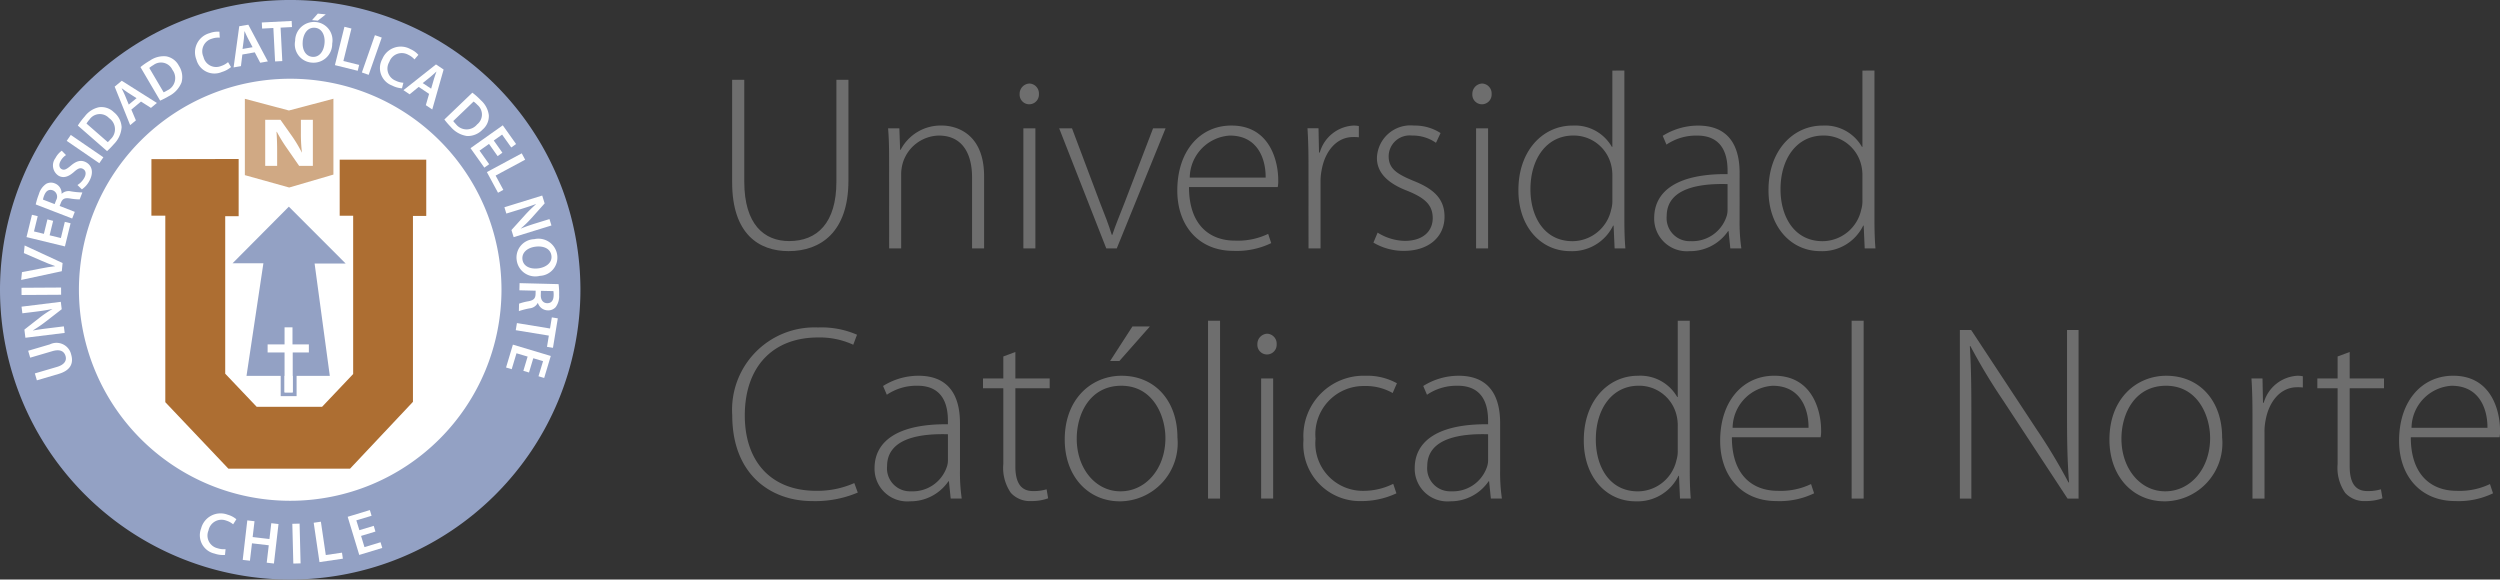 <svg xmlns="http://www.w3.org/2000/svg" width="163.922" height="38" viewBox="0 0 163.922 38"><rect x="0" y="0" width="163.922" height="38" fill="#333333" stroke="none"/><defs><style>      .cls-1 {        fill: #6e6e6e;      }      .cls-2 {        fill: #93a1c4;      }      .cls-3 {        fill: #fff;      }      .cls-4 {        fill: #ad6e32;      }      .cls-5 {        fill: #d0a984;      }    </style></defs><g id="Grupo_1" data-name="Grupo 1" transform="translate(0 0)"><g id="Grupo_99" data-name="Grupo 99" transform="translate(48.013 4.624)"><path id="Trazado_528" data-name="Trazado 528" class="cls-1" d="M-326.808-103.025v6.676c0,2.821,1.314,3.9,2.941,3.9,1.839,0,3.1-1.182,3.1-3.9v-6.676h.789v6.61c0,3.395-1.84,4.625-3.925,4.625-1.939,0-3.7-1.115-3.7-4.51v-6.725Z" transform="translate(327.596 103.632)"></path><path id="Trazado_529" data-name="Trazado 529" class="cls-1" d="M-309.87-95.763c0-.722-.017-1.264-.066-1.886h.739l.05,1.411h.033A2.963,2.963,0,0,1-306.4-97.83c.756,0,2.759.378,2.759,3.33v4.724h-.789v-4.658c0-1.444-.558-2.739-2.184-2.739a2.528,2.528,0,0,0-2.365,1.82,2.8,2.8,0,0,0-.1.69v4.887h-.787Z" transform="translate(320.154 101.438)"></path><path id="Trazado_530" data-name="Trazado 530" class="cls-1" d="M-294.782-99.663h.787v7.873h-.787Zm.362-1.575a.632.632,0,0,1-.607-.672.673.673,0,0,1,.64-.689.65.65,0,0,1,.624.689.638.638,0,0,1-.641.672Z" transform="translate(313.871 103.452)"></path><path id="Trazado_531" data-name="Trazado 531" class="cls-1" d="M-289.705-97.517l1.84,4.888c.311.771.558,1.427.771,2.1h.033c.214-.656.509-1.344.8-2.1l1.873-4.888h.82l-3.2,7.873h-.69l-3.088-7.873Z" transform="translate(311.981 101.306)"></path><path id="Trazado_532" data-name="Trazado 532" class="cls-1" d="M-271.37-94.418c.016-1.1-.444-2.755-2.349-2.755a2.8,2.8,0,0,0-2.628,2.755Zm-5.026.623c0,2.51,1.38,3.51,3.006,3.51a4.584,4.584,0,0,0,2.185-.443l.2.607a5.21,5.21,0,0,1-2.48.508c-2.267,0-3.678-1.641-3.678-3.953,0-2.625,1.51-4.264,3.547-4.264,2.579,0,3.071,2.427,3.071,3.559a2.013,2.013,0,0,1-.033.476Z" transform="translate(306.344 101.438)"></path><path id="Trazado_533" data-name="Trazado 533" class="cls-1" d="M-262.34-95.288c0-.787-.016-1.591-.066-2.362h.723l.033,1.591h.05a2.428,2.428,0,0,1,2.233-1.771,1.977,1.977,0,0,1,.329.033v.738a2.6,2.6,0,0,0-.377-.017c-1.084,0-1.856.934-2.069,2.2a3.662,3.662,0,0,0-.065.755v4.347h-.789Z" transform="translate(300.123 101.438)"></path><path id="Trazado_534" data-name="Trazado 534" class="cls-1" d="M-254.659-90.809a3.489,3.489,0,0,0,1.774.541c1.248,0,1.839-.673,1.839-1.492,0-.87-.525-1.329-1.658-1.788-1.3-.493-2-1.2-2-2.149a2.2,2.2,0,0,1,2.431-2.132,3.094,3.094,0,0,1,1.741.492l-.3.64a2.653,2.653,0,0,0-1.576-.477,1.376,1.376,0,0,0-1.527,1.362c0,.819.558,1.164,1.625,1.607,1.282.508,2.038,1.148,2.038,2.345,0,1.345-1.052,2.247-2.662,2.247a3.871,3.871,0,0,1-2-.541Z" transform="translate(296.975 101.438)"></path><path id="Trazado_535" data-name="Trazado 535" class="cls-1" d="M-243.476-99.663h.787v7.873h-.787Zm.362-1.575a.632.632,0,0,1-.607-.672.673.673,0,0,1,.64-.689.65.65,0,0,1,.624.689.638.638,0,0,1-.641.672Z" transform="translate(292.248 103.452)"></path><path id="Trazado_536" data-name="Trazado 536" class="cls-1" d="M-232.339-97.17a2.773,2.773,0,0,0-.083-.722,2.524,2.524,0,0,0-2.48-1.92c-1.725,0-2.809,1.493-2.809,3.527,0,1.771.887,3.4,2.76,3.4a2.614,2.614,0,0,0,2.529-2.051,2.037,2.037,0,0,0,.083-.656Zm.787-6.905v9.841c0,.574.017,1.263.066,1.821h-.706l-.066-1.492h-.032a2.989,2.989,0,0,1-2.809,1.673c-1.954,0-3.4-1.624-3.4-3.969-.017-2.625,1.609-4.264,3.547-4.264a2.787,2.787,0,0,1,2.579,1.394h.033v-5Z" transform="translate(290.047 104.075)"></path><path id="Trazado_537" data-name="Trazado 537" class="cls-1" d="M-218.3-93.991c-1.724-.049-3.991.214-3.991,2.1a1.507,1.507,0,0,0,1.577,1.641,2.358,2.358,0,0,0,2.332-1.575,1.317,1.317,0,0,0,.082-.476Zm.789,2.346a11.88,11.88,0,0,0,.115,1.87h-.723l-.115-1.132h-.033a3.013,3.013,0,0,1-2.529,1.313,2.14,2.14,0,0,1-2.315-2.165c0-1.821,1.593-2.919,4.812-2.886v-.213c0-.771-.148-2.33-2.02-2.313a3.438,3.438,0,0,0-1.987.591l-.246-.575a4.367,4.367,0,0,1,2.316-.672c2.283,0,2.726,1.706,2.726,3.1Z" transform="translate(283.561 101.438)"></path><path id="Trazado_538" data-name="Trazado 538" class="cls-1" d="M-204-97.17a2.77,2.77,0,0,0-.082-.722,2.524,2.524,0,0,0-2.48-1.92c-1.725,0-2.809,1.493-2.809,3.527,0,1.771.888,3.4,2.76,3.4a2.614,2.614,0,0,0,2.529-2.051A2.037,2.037,0,0,0-204-95.6Zm.789-6.905v9.841c0,.574.017,1.263.066,1.821h-.706l-.066-1.492h-.032a2.989,2.989,0,0,1-2.809,1.673c-1.954,0-3.4-1.624-3.4-3.969-.017-2.625,1.609-4.264,3.547-4.264a2.787,2.787,0,0,1,2.579,1.394H-204v-5Z" transform="translate(278.104 104.075)"></path><path id="Trazado_539" data-name="Trazado 539" class="cls-1" d="M-319.367-64.09a7.151,7.151,0,0,1-2.99.558c-2.678,0-5.24-1.706-5.24-5.626a5.4,5.4,0,0,1,5.618-5.757,5.83,5.83,0,0,1,2.562.475l-.246.657a5.262,5.262,0,0,0-2.3-.477c-2.989,0-4.812,1.936-4.812,5.118,0,3,1.707,4.937,4.681,4.937a5.965,5.965,0,0,0,2.5-.508Z" transform="translate(327.597 91.763)"></path><path id="Trazado_540" data-name="Trazado 540" class="cls-1" d="M-306.657-65.6c-1.723-.049-3.991.214-3.991,2.1a1.507,1.507,0,0,0,1.577,1.641,2.358,2.358,0,0,0,2.332-1.575,1.312,1.312,0,0,0,.082-.476Zm.789,2.346a11.89,11.89,0,0,0,.115,1.87h-.723l-.116-1.132h-.033a3.012,3.012,0,0,1-2.528,1.313,2.14,2.14,0,0,1-2.316-2.165c0-1.821,1.593-2.919,4.811-2.886v-.213c0-.771-.148-2.33-2.019-2.313a3.438,3.438,0,0,0-1.987.591l-.246-.575a4.361,4.361,0,0,1,2.316-.672c2.283,0,2.726,1.706,2.726,3.1Z" transform="translate(320.799 89.449)"></path><path id="Trazado_541" data-name="Trazado 541" class="cls-1" d="M-297.056-72.133v1.738h2.25v.64h-2.25v5.117c0,1,.312,1.624,1.149,1.624a2.938,2.938,0,0,0,.9-.115l.1.59a3.111,3.111,0,0,1-1.1.18,1.68,1.68,0,0,1-1.347-.54,2.873,2.873,0,0,1-.492-1.886v-4.97h-1.331v-.64h1.331v-1.443Z" transform="translate(315.619 90.588)"></path><path id="Trazado_542" data-name="Trazado 542" class="cls-1" d="M-284.333-75.029l-2,2.264h-.607l1.462-2.264Zm-1.922,10.809c1.643,0,2.94-1.476,2.94-3.494,0-1.443-.8-3.428-2.892-3.428-2.02,0-2.923,1.788-2.923,3.477,0,1.969,1.249,3.445,2.858,3.445Zm-.05.656c-2.036,0-3.612-1.591-3.612-4.051,0-2.69,1.774-4.182,3.728-4.182,2.185,0,3.662,1.64,3.662,4.052a3.816,3.816,0,0,1-3.76,4.182Z" transform="translate(311.717 91.811)"></path><rect id="Rect&#xE1;ngulo_70" data-name="Rect&#xE1;ngulo 70" class="cls-1" width="0.788" height="11.662" transform="translate(31.196 16.405)"></rect><path id="Trazado_543" data-name="Trazado 543" class="cls-1" d="M-267.838-71.27h.788V-63.4h-.788Zm.362-1.575a.631.631,0,0,1-.608-.672.674.674,0,0,1,.64-.689.65.65,0,0,1,.624.689.637.637,0,0,1-.64.672Z" transform="translate(302.516 91.463)"></path><path id="Trazado_544" data-name="Trazado 544" class="cls-1" d="M-256.766-61.727a5.385,5.385,0,0,1-2.316.508,3.713,3.713,0,0,1-3.777-4.018,3.953,3.953,0,0,1,4.056-4.2,4.035,4.035,0,0,1,2.07.493l-.279.64a3.543,3.543,0,0,0-1.856-.459,3.162,3.162,0,0,0-3.2,3.461,3.111,3.111,0,0,0,3.121,3.412,4.38,4.38,0,0,0,1.972-.46Z" transform="translate(300.314 89.45)"></path><path id="Trazado_545" data-name="Trazado 545" class="cls-1" d="M-245.44-65.6c-1.724-.049-3.991.214-3.991,2.1a1.506,1.506,0,0,0,1.577,1.641,2.357,2.357,0,0,0,2.332-1.575,1.314,1.314,0,0,0,.082-.476Zm.789,2.346a11.9,11.9,0,0,0,.115,1.87h-.723l-.115-1.132h-.033a3.013,3.013,0,0,1-2.528,1.313,2.14,2.14,0,0,1-2.317-2.165c0-1.821,1.593-2.919,4.812-2.886v-.213c0-.771-.148-2.33-2.02-2.313a3.441,3.441,0,0,0-1.987.591l-.246-.575a4.362,4.362,0,0,1,2.316-.672c2.283,0,2.726,1.706,2.726,3.1Z" transform="translate(295 89.449)"></path><path id="Trazado_546" data-name="Trazado 546" class="cls-1" d="M-224.928-68.777a2.773,2.773,0,0,0-.083-.722,2.524,2.524,0,0,0-2.48-1.92c-1.725,0-2.809,1.493-2.809,3.527,0,1.771.887,3.4,2.76,3.4a2.614,2.614,0,0,0,2.529-2.051,2.037,2.037,0,0,0,.083-.656Zm.787-6.905v9.841c0,.574.017,1.263.066,1.821h-.706l-.066-1.492h-.032a2.989,2.989,0,0,1-2.809,1.673c-1.954,0-3.4-1.624-3.4-3.969-.017-2.625,1.609-4.264,3.547-4.264a2.787,2.787,0,0,1,2.579,1.394h.033v-5Z" transform="translate(286.923 92.086)"></path><path id="Trazado_547" data-name="Trazado 547" class="cls-1" d="M-209.844-66.025c.016-1.1-.445-2.755-2.35-2.755a2.8,2.8,0,0,0-2.628,2.755Zm-5.026.623c0,2.51,1.38,3.51,3.006,3.51a4.588,4.588,0,0,0,2.185-.443l.2.607a5.213,5.213,0,0,1-2.48.508c-2.267,0-3.679-1.641-3.679-3.953,0-2.625,1.51-4.265,3.547-4.265,2.58,0,3.072,2.427,3.072,3.56a2.011,2.011,0,0,1-.033.475Z" transform="translate(280.414 89.45)"></path><rect id="Rect&#xE1;ngulo_71" data-name="Rect&#xE1;ngulo 71" class="cls-1" width="0.787" height="11.662" transform="translate(73.396 16.405)"></rect><path id="Trazado_548" data-name="Trazado 548" class="cls-1" d="M-188.471-63.576V-74.631h.74l4.3,6.528a36.491,36.491,0,0,1,2.087,3.477l.032-.017c-.115-1.492-.131-2.755-.131-4.477v-5.511h.756v11.055h-.723l-4.221-6.43a38.443,38.443,0,0,1-2.152-3.575l-.033.016c.083,1.361.1,2.559.1,4.4v5.593Z" transform="translate(268.963 91.643)"></path><path id="Trazado_549" data-name="Trazado 549" class="cls-1" d="M-167.856-61.858c1.642,0,2.94-1.476,2.94-3.494,0-1.443-.8-3.428-2.892-3.428-2.02,0-2.923,1.788-2.923,3.477,0,1.969,1.249,3.445,2.858,3.445Zm-.05.656c-2.037,0-3.612-1.591-3.612-4.051,0-2.69,1.774-4.182,3.728-4.182,2.185,0,3.662,1.64,3.662,4.052a3.816,3.816,0,0,1-3.76,4.182Z" transform="translate(261.818 89.449)"></path><path id="Trazado_550" data-name="Trazado 550" class="cls-1" d="M-155.355-66.894c0-.787-.016-1.591-.066-2.362h.723l.033,1.591h.05a2.428,2.428,0,0,1,2.233-1.771,1.989,1.989,0,0,1,.329.033v.738a2.616,2.616,0,0,0-.378-.017c-1.084,0-1.856.934-2.07,2.2a3.665,3.665,0,0,0-.065.755v4.347h-.789Z" transform="translate(255.034 89.449)"></path><path id="Trazado_551" data-name="Trazado 551" class="cls-1" d="M-145.834-72.133v1.738h2.25v.64h-2.25v5.117c0,1,.311,1.624,1.149,1.624a2.938,2.938,0,0,0,.9-.115l.1.59a3.111,3.111,0,0,1-1.1.18,1.68,1.68,0,0,1-1.347-.54,2.873,2.873,0,0,1-.493-1.886v-4.97h-1.33v-.64h1.33v-1.443Z" transform="translate(251.887 90.588)"></path><path id="Trazado_552" data-name="Trazado 552" class="cls-1" d="M-132.9-66.025c.016-1.1-.445-2.755-2.35-2.755a2.8,2.8,0,0,0-2.628,2.755Zm-5.026.623c0,2.51,1.38,3.51,3.006,3.51a4.588,4.588,0,0,0,2.185-.443l.2.607a5.207,5.207,0,0,1-2.48.508c-2.267,0-3.679-1.641-3.679-3.953,0-2.625,1.51-4.265,3.547-4.265,2.58,0,3.072,2.427,3.072,3.56a2.011,2.011,0,0,1-.033.475Z" transform="translate(247.986 89.45)"></path></g><g id="Grupo_100" data-name="Grupo 100"><path id="Trazado_553" data-name="Trazado 553" class="cls-2" d="M-372.527-93.079a19.018,19.018,0,0,1-19.03,19,19.015,19.015,0,0,1-19.028-19,19.013,19.013,0,0,1,19.028-19,19.015,19.015,0,0,1,19.03,19" transform="translate(410.585 112.078)"></path><path id="Trazado_554" data-name="Trazado 554" class="cls-3" d="M-373.933-89.306a13.848,13.848,0,0,1-13.855,13.837A13.846,13.846,0,0,1-401.64-89.306a13.845,13.845,0,0,1,13.852-13.835,13.846,13.846,0,0,1,13.855,13.835" transform="translate(406.815 108.304)"></path><path id="Trazado_555" data-name="Trazado 555" class="cls-4" d="M-393.423-94.025l5.719-.01v3.751h-.881v10.326l2.064,2.172h4.287l2.038-2.149v-10.38h-.883v-3.676h5.676V-90.3h-.872v12.188L-380.4-73.73h-7.977l-4.136-4.36V-90.317h-.912Z" transform="translate(403.352 104.46)"></path><path id="Trazado_556" data-name="Trazado 556" class="cls-2" d="M-380.284-76.447h-.535V-77.53h.535Zm1.435-8.449h2.037l-3.725-3.73-3.689,3.71h2.02l-1.108,7.386h2.242V-76.2h1.042V-77.53h2.178Z" transform="translate(399.477 102.176)"></path><path id="Trazado_557" data-name="Trazado 557" class="cls-5" d="M-377.031-100.873V-95.9l-2.9.848-2.907-.811v-5.005l2.889.766Z" transform="translate(398.893 107.347)"></path><path id="Trazado_558" data-name="Trazado 558" class="cls-3" d="M-380.529-95.463v-3.022h1l.783,1.108a8.911,8.911,0,0,1,.615,1.034h.01a10.325,10.325,0,0,1-.068-1.263v-.879h.785v3.022h-.9l-.807-1.165a9.88,9.88,0,0,1-.655-1.069h-.022c.029.4.042.832.042,1.324v.911Z" transform="translate(397.918 106.339)"></path><path id="Trazado_559" data-name="Trazado 559" class="cls-3" d="M-377.552-73.808h-1.074v-1.119h-.52v1.119h-1.111v.526h1.111v2.618h.535v-2.618h1.059Z" transform="translate(397.804 96.391)"></path><path id="Trazado_560" data-name="Trazado 560" class="cls-3" d="M-406.954-71.147l1.45-.426c.487-.143.653-.413.562-.718-.1-.328-.379-.458-.867-.314l-1.45.426-.134-.453,1.421-.418a.987.987,0,0,1,1.4.666c.169.575-.042,1.042-.825,1.272l-1.424.419Z" transform="translate(409.239 95.631)"></path><path id="Trazado_561" data-name="Trazado 561" class="cls-3" d="M-405.314-75.785l-2.576.317-.066-.534,1.022-.8a7.156,7.156,0,0,1,.81-.545v-.008c-.34.073-.672.125-1.065.174l-.9.11-.054-.435,2.576-.317.059.485-1.048.811a8.944,8.944,0,0,1-.833.571l.006.012c.329-.06.669-.106,1.093-.158l.922-.113Z" transform="translate(409.555 97.614)"></path><rect id="Rect&#xE1;ngulo_72" data-name="Rect&#xE1;ngulo 72" class="cls-3" width="2.595" height="0.473" transform="matrix(1, -0.006, 0.006, 1, 1.41, 18.869)"></rect><path id="Trazado_562" data-name="Trazado 562" class="cls-3" d="M-405.522-82.534l-2.664.573.052-.512,1.207-.233c.335-.066.646-.12.966-.157v-.007c-.3-.1-.6-.224-.907-.358l-1.14-.494.05-.5,2.488,1.151Z" transform="translate(409.574 100.317)"></path><path id="Trazado_563" data-name="Trazado 563" class="cls-3" d="M-405.833-87.306l-.231.948.739.18.258-1.06.378.091-.371,1.519-2.519-.612.357-1.463.378.092-.245,1,.65.158.231-.948Z" transform="translate(409.317 101.786)"></path><path id="Trazado_564" data-name="Trazado 564" class="cls-3" d="M-406.536-89.922a4.55,4.55,0,0,1,.21-.686,1.207,1.207,0,0,1,.485-.671.659.659,0,0,1,.566-.019.691.691,0,0,1,.436.673l.011,0a.657.657,0,0,1,.6-.155,5.239,5.239,0,0,0,.749.072l-.177.455a3.687,3.687,0,0,1-.634-.061c-.342-.054-.487.021-.592.269l-.087.222.994.387-.171.437Zm1.24-.022.1-.261a.448.448,0,0,0-.21-.638c-.266-.1-.46.035-.572.322a1.393,1.393,0,0,0-.084.281Z" transform="translate(408.879 103.327)"></path><path id="Trazado_565" data-name="Trazado 565" class="cls-3" d="M-402.969-92.725a1.309,1.309,0,0,0,.448-.469c.147-.266.1-.482-.08-.585s-.336-.036-.6.2c-.341.3-.672.429-1,.248a.8.8,0,0,1-.211-1.161,1.362,1.362,0,0,1,.415-.482l.278.285a1.084,1.084,0,0,0-.357.391c-.145.263-.067.455.064.528.175.1.329.01.614-.228.366-.312.671-.394,1-.214.364.2.528.651.2,1.237a1.541,1.541,0,0,1-.48.534Z" transform="translate(408.047 104.857)"></path><path id="Trazado_566" data-name="Trazado 566" class="cls-3" d="M-402.758-96.764l2.138,1.465-.268.389-2.137-1.465Z" transform="translate(407.399 105.612)"></path><path id="Trazado_567" data-name="Trazado 567" class="cls-3" d="M-401.764-98.717a4.75,4.75,0,0,1,.455-.6,1.577,1.577,0,0,1,.922-.6,1.159,1.159,0,0,1,.984.323,1.338,1.338,0,0,1,.51.981A1.725,1.725,0,0,1-399.4-97.5a5.106,5.106,0,0,1-.446.458Zm1.965,1.087a1.777,1.777,0,0,0,.18-.189.885.885,0,0,0-.1-1.39.823.823,0,0,0-1.283.1,1.558,1.558,0,0,0-.193.261Z" transform="translate(406.867 106.95)"></path><path id="Trazado_568" data-name="Trazado 568" class="cls-3" d="M-396.5-101.021l.3.707-.376.312-1.017-2.523.465-.386,2.306,1.455-.391.324-.651-.415Zm.343-.749-.565-.361c-.139-.09-.285-.2-.41-.289l-.006,0c.067.14.152.3.215.451l.255.619Z" transform="translate(405.111 108.207)"></path><path id="Trazado_569" data-name="Trazado 569" class="cls-3" d="M-394.667-104.989a4.829,4.829,0,0,1,.623-.428,1.585,1.585,0,0,1,1.065-.277,1.165,1.165,0,0,1,.832.618,1.342,1.342,0,0,1,.174,1.093,1.733,1.733,0,0,1-.834.9,5.223,5.223,0,0,1-.569.293Zm1.52,1.654a1.711,1.711,0,0,0,.231-.122.887.887,0,0,0,.345-1.351.824.824,0,0,0-1.25-.311,1.579,1.579,0,0,0-.266.186Z" transform="translate(403.876 109.388)"></path><path id="Trazado_570" data-name="Trazado 570" class="cls-3" d="M-386.116-106.166a1.635,1.635,0,0,1-.6.323,1.223,1.223,0,0,1-1.67-.811,1.3,1.3,0,0,1,.874-1.738,1.5,1.5,0,0,1,.635-.092l.022.39a1.252,1.252,0,0,0-.513.068.861.861,0,0,0-.555,1.192.85.85,0,0,0,1.154.6,1.323,1.323,0,0,0,.458-.255Z" transform="translate(401.264 110.563)"></path><path id="Trazado_571" data-name="Trazado 571" class="cls-3" d="M-383.536-107.317l-.093.761-.481.084.37-2.7.595-.1,1.28,2.406-.5.088-.358-.683Zm.67-.48-.312-.593c-.076-.147-.148-.313-.212-.455l-.008,0c-.012.154-.02.339-.038.5l-.087.663Z" transform="translate(399.427 110.892)"></path><path id="Trazado_572" data-name="Trazado 572" class="cls-3" d="M-380.158-109.235l-.738.038-.02-.4,1.958-.1.02.4-.746.038.112,2.193-.473.024Z" transform="translate(398.082 111.071)"></path><path id="Trazado_573" data-name="Trazado 573" class="cls-3" d="M-374.712-108.567a1.226,1.226,0,0,1-1.365,1.243,1.2,1.2,0,0,1-1.065-1.424,1.241,1.241,0,0,1,1.353-1.236,1.2,1.2,0,0,1,1.077,1.417m-1.931-.143c-.05.524.176.966.628,1.009s.752-.354.8-.894c.046-.486-.152-.968-.624-1.012s-.757.366-.807.9m1.513-1.78-.522.414-.38-.036.381-.427Z" transform="translate(396.494 111.428)"></path><path id="Trazado_574" data-name="Trazado 574" class="cls-3" d="M-372.005-109.039l.459.114-.528,2.131,1.035.255-.095.385-1.495-.37Z" transform="translate(394.589 110.795)"></path><path id="Trazado_689" data-name="Trazado 689" class="cls-3" d="M0,0,2.59,0V.474L0,.472Z" transform="matrix(0.33, -0.944, 0.944, 0.33, 23.728, 4.752)"></path><path id="Trazado_575" data-name="Trazado 575" class="cls-3" d="M-366.076-104.05a1.646,1.646,0,0,1-.655-.184,1.222,1.222,0,0,1-.631-1.747,1.305,1.305,0,0,1,1.841-.638,1.487,1.487,0,0,1,.52.376l-.256.3a1.259,1.259,0,0,0-.415-.309.867.867,0,0,0-1.234.469.85.85,0,0,0,.414,1.233,1.327,1.327,0,0,0,.507.136Z" transform="translate(392.434 109.84)"></path><path id="Trazado_576" data-name="Trazado 576" class="cls-3" d="M-363.862-103.293l-.594.486-.407-.272,2.134-1.688.5.336-.745,2.618-.421-.282.214-.74Zm.816.116.186-.643c.046-.159.11-.329.161-.475l-.007,0c-.116.1-.248.232-.372.333l-.521.419Z" transform="translate(391.316 108.991)"></path><path id="Trazado_577" data-name="Trazado 577" class="cls-3" d="M-358.389-101.559a4.72,4.72,0,0,1,.562.5,1.576,1.576,0,0,1,.517.968,1.157,1.157,0,0,1-.407.951,1.345,1.345,0,0,1-1.022.423,1.731,1.731,0,0,1-1.068-.6,5.069,5.069,0,0,1-.418-.483Zm-1.254,1.86a1.743,1.743,0,0,0,.173.2.888.888,0,0,0,1.394.019.821.821,0,0,0,.012-1.284,1.57,1.57,0,0,0-.244-.214Z" transform="translate(389.361 107.636)"></path><path id="Trazado_578" data-name="Trazado 578" class="cls-3" d="M-355.483-95.833l-.565-.8-.621.44.632.89-.317.225-.907-1.276,2.116-1.5.873,1.229-.317.225-.6-.844-.547.387.566.8Z" transform="translate(388.112 106.07)"></path><path id="Trazado_579" data-name="Trazado 579" class="cls-3" d="M-353.12-94.677l.224.417-1.937,1.041.506.938-.349.188-.73-1.355Z" transform="translate(387.33 104.731)"></path><path id="Trazado_580" data-name="Trazado 580" class="cls-3" d="M-353.421-89.118l2.479-.767.16.514-.865.968a7.188,7.188,0,0,1-.7.679l0,.007c.322-.132.638-.242,1.017-.358l.864-.267.13.419-2.479.766-.144-.467.888-.982a8.931,8.931,0,0,1,.719-.709l-.007-.01c-.315.117-.641.222-1.049.348l-.886.273Z" transform="translate(386.494 102.707)"></path><path id="Trazado_581" data-name="Trazado 581" class="cls-3" d="M-350.522-82.54a1.227,1.227,0,0,1-1.518-1.053,1.2,1.2,0,0,1,1.152-1.353,1.241,1.241,0,0,1,1.508,1.041,1.2,1.2,0,0,1-1.143,1.365m-.292-1.912c-.522.069-.9.387-.844.837s.513.653,1.051.582c.485-.064.911-.365.848-.833s-.525-.656-1.055-.586" transform="translate(385.916 100.628)"></path><path id="Trazado_582" data-name="Trazado 582" class="cls-3" d="M-349.178-79.88a4.508,4.508,0,0,1,.036.716,1.2,1.2,0,0,1-.227.794.661.661,0,0,1-.525.21.693.693,0,0,1-.639-.485h-.011a.662.662,0,0,1-.509.349,5.112,5.112,0,0,0-.728.185l.012-.488a3.653,3.653,0,0,1,.616-.158c.34-.064.451-.185.466-.454l.006-.238-1.066-.027.012-.469Zm-1.158.44-.008.281c-.008.319.156.523.414.529.285.008.421-.189.428-.5a1.355,1.355,0,0,0-.015-.293Z" transform="translate(385.803 98.51)"></path><path id="Trazado_583" data-name="Trazado 583" class="cls-3" d="M-349.889-75.33l.12-.729.392.064-.318,1.932-.391-.064.121-.737-2.17-.355.077-.467Z" transform="translate(385.952 96.869)"></path><path id="Trazado_584" data-name="Trazado 584" class="cls-3" d="M-352.1-71.247l.28-.935-.73-.218-.314,1.045-.371-.111.449-1.5,2.484.743-.433,1.443-.373-.112.3-.99-.641-.192-.281.935Z" transform="translate(386.416 95.563)"></path><path id="Trazado_585" data-name="Trazado 585" class="cls-3" d="M-386.28-51.084a1.655,1.655,0,0,1-.679-.087,1.23,1.23,0,0,1-.888-1.645,1.314,1.314,0,0,1,1.739-.907,1.5,1.5,0,0,1,.573.3l-.212.332a1.278,1.278,0,0,0-.459-.246.87.87,0,0,0-1.156.649.856.856,0,0,0,.594,1.166,1.34,1.34,0,0,0,.525.06Z" transform="translate(401.033 87.47)"></path><path id="Trazado_586" data-name="Trazado 586" class="cls-3" d="M-382.308-52.967l-.122,1.038,1.1.129.122-1.038.473.055-.3,2.59-.473-.055.134-1.142-1.1-.128-.134,1.141-.473-.055.3-2.59Z" transform="translate(398.996 87.143)"></path><rect id="Rect&#xE1;ngulo_74" data-name="Rect&#xE1;ngulo 74" class="cls-3" width="0.477" height="2.608" transform="translate(19.167 34.345) rotate(-1.434)"></rect><path id="Trazado_587" data-name="Trazado 587" class="cls-3" d="M-375.033-52.8l.471-.069.322,2.186,1.062-.156.058.395-1.534.225Z" transform="translate(395.602 87.076)"></path><path id="Trazado_588" data-name="Trazado 588" class="cls-3" d="M-369.362-52.78l-.942.285.223.734,1.054-.319.113.374-1.509.458-.759-2.5,1.454-.441.113.374-1,.3.2.645.942-.285Z" transform="translate(393.979 87.634)"></path></g></g></svg>